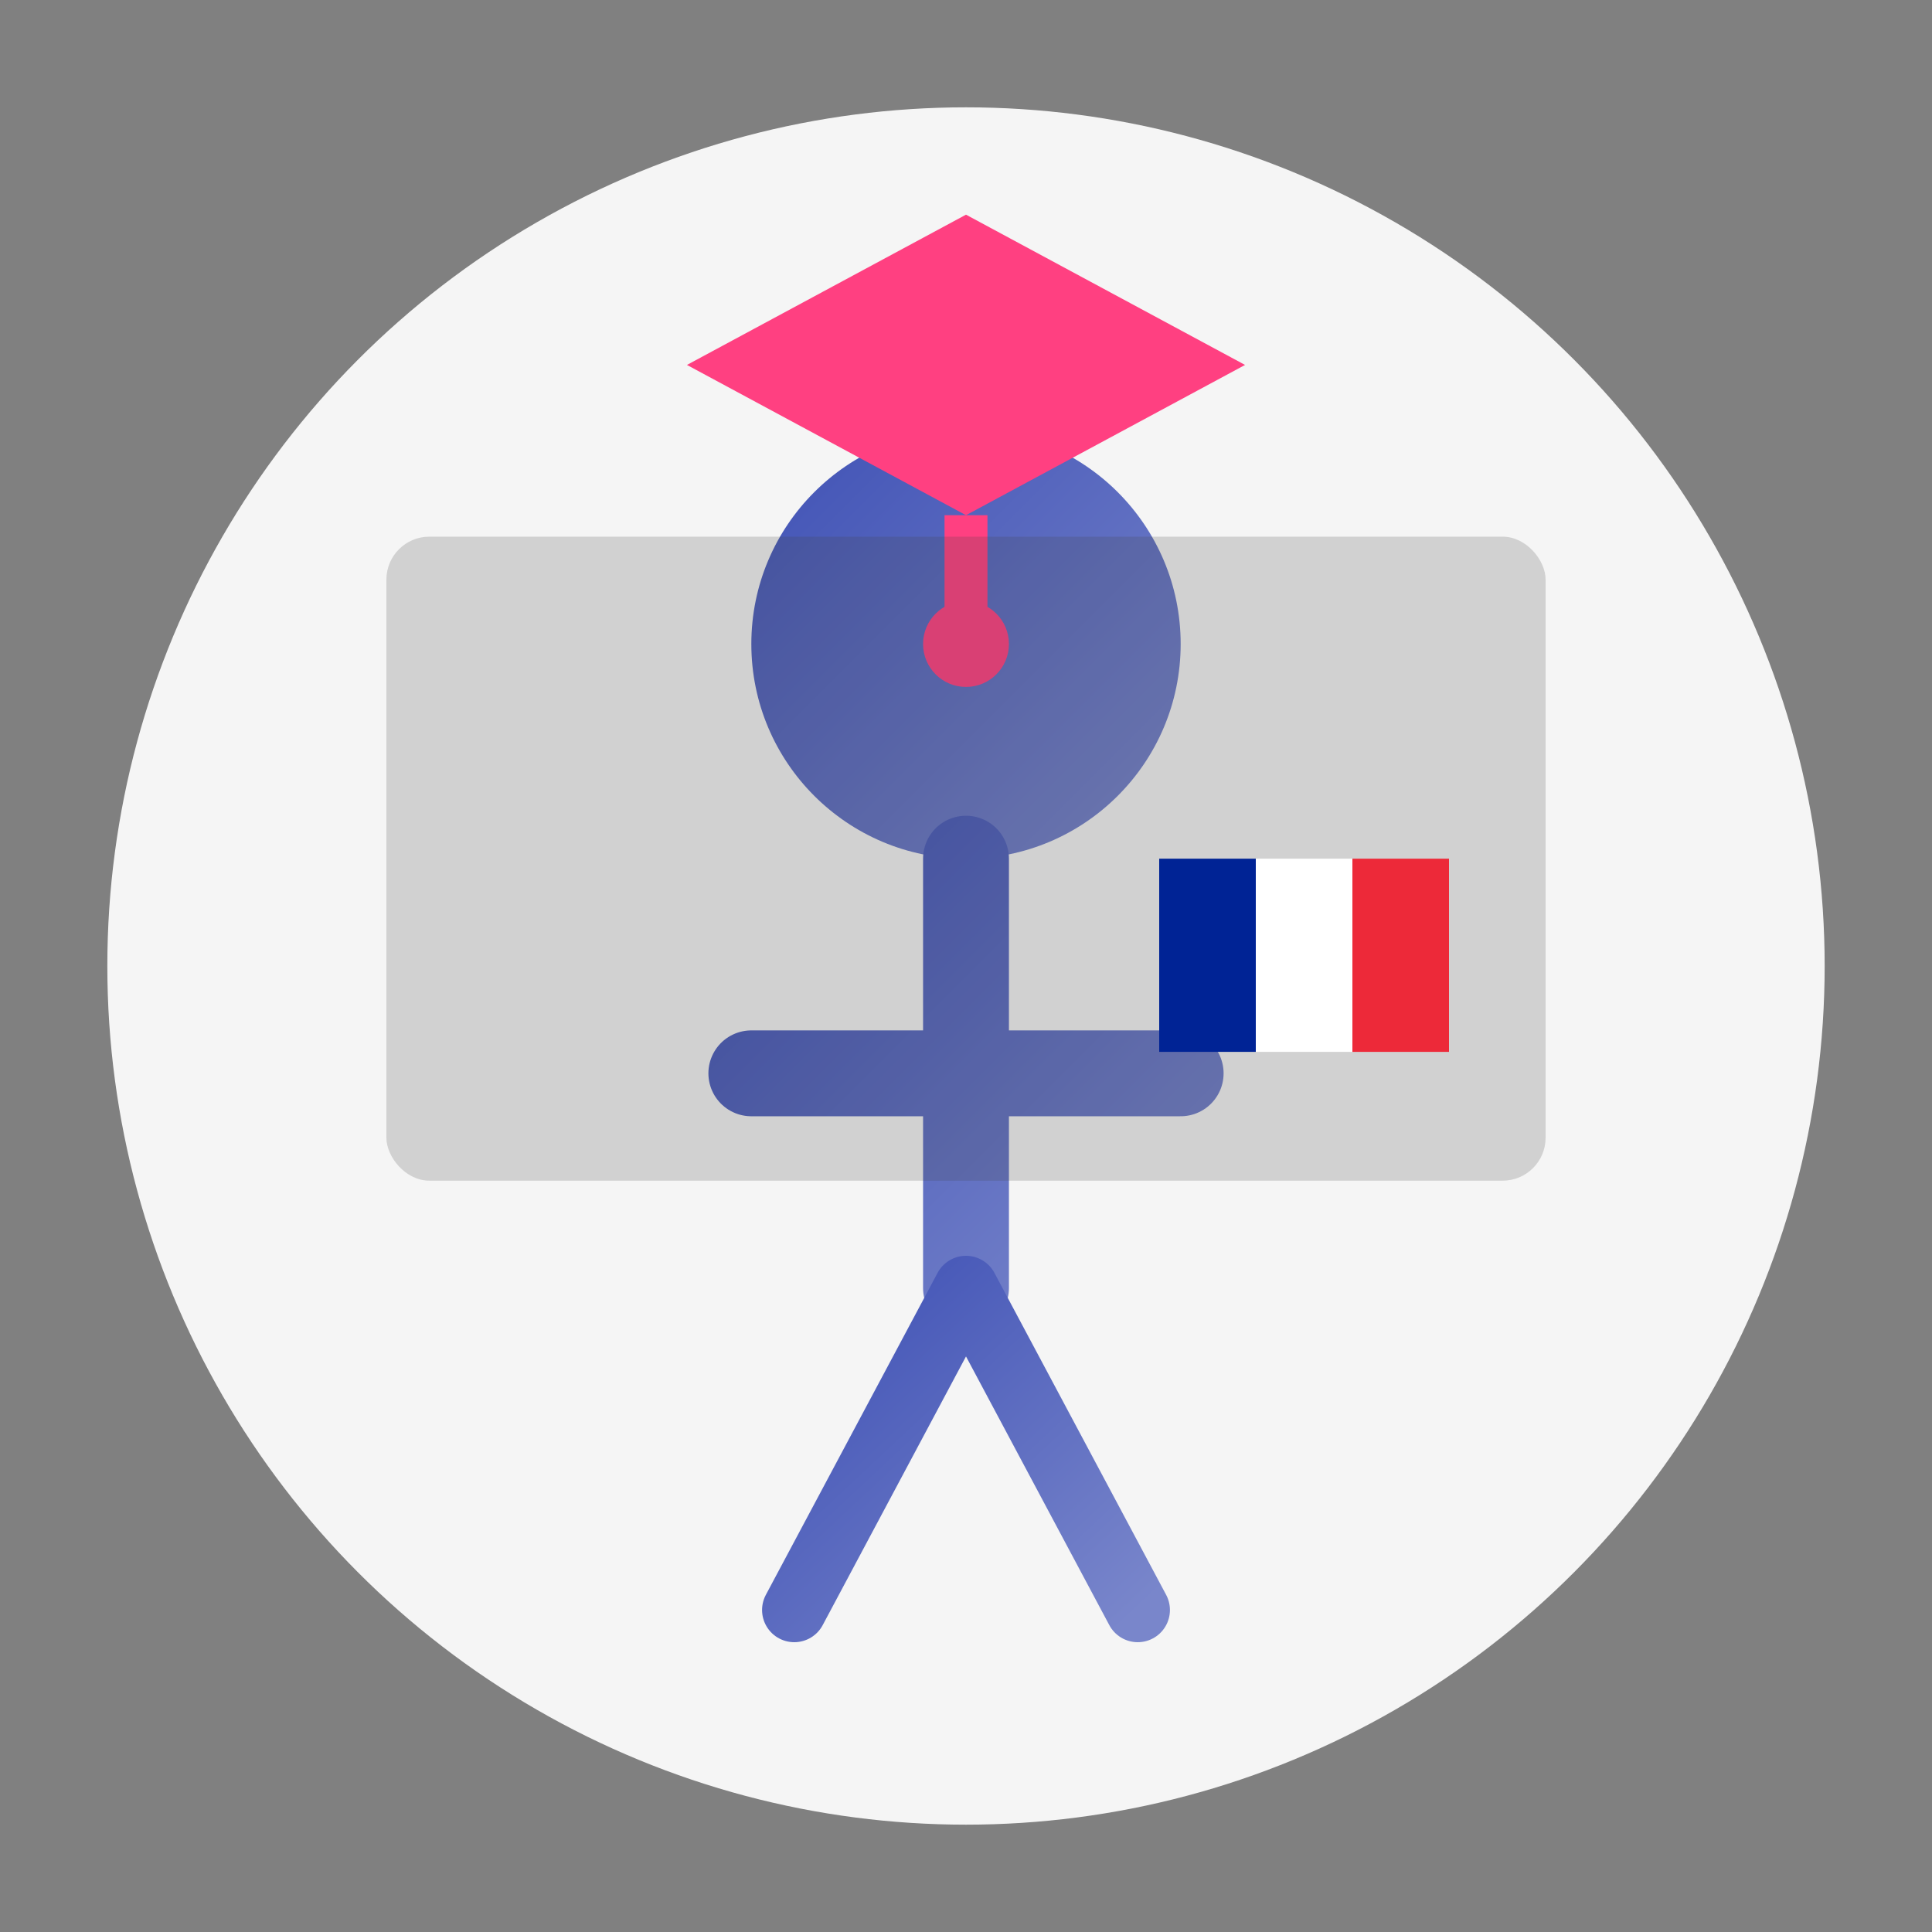 <svg xmlns="http://www.w3.org/2000/svg" width="90" height="90" viewBox="0 0 90 90">
  <rect x="0" y="0" width="90" height="90" fill="#808080" stroke="none"/>
  <defs>
    <linearGradient id="teacher-gradient" x1="0%" y1="0%" x2="100%" y2="100%">
      <stop offset="0%" stop-color="#3f51b5" />
      <stop offset="100%" stop-color="#7986cb" />
    </linearGradient>
  </defs>
  
  <!-- Background Circle -->
  <circle cx="45" cy="45" r="40" fill="#f5f5f5" />
  
  <!-- Teacher Figure -->
  <g transform="translate(22, 15)">
    <!-- Head -->
    <circle cx="23" cy="15" r="10" fill="url(#teacher-gradient)" />
    
    <!-- Body -->
    <path d="M23,25 L23,45 M13,35 L33,35" stroke="url(#teacher-gradient)" stroke-width="4" stroke-linecap="round" />
    
    <!-- Legs -->
    <path d="M23,45 L15,60 M23,45 L31,60" stroke="url(#teacher-gradient)" stroke-width="3" stroke-linecap="round" />
  </g>
  
  <!-- Graduation Cap -->
  <g transform="translate(32, 10)">
    <path d="M13,0 L26,7 L13,14 L0,7 Z" fill="#ff4081" />
    <path d="M13,14 L13,20" stroke="#ff4081" stroke-width="2" />
    <circle cx="13" cy="20" r="2" fill="#ff4081" />
  </g>
  
  <!-- Blackboard behind Teacher -->
  <rect x="18" y="25" width="54" height="30" rx="2" fill="#424242" opacity="0.2" />
  
  <!-- French Flag Motif -->
  <g transform="translate(54, 40) scale(0.15)">
    <rect x="0" y="0" width="30" height="60" fill="#002395" />
    <rect x="30" y="0" width="30" height="60" fill="#ffffff" />
    <rect x="60" y="0" width="30" height="60" fill="#ED2939" />
  </g>
</svg>
